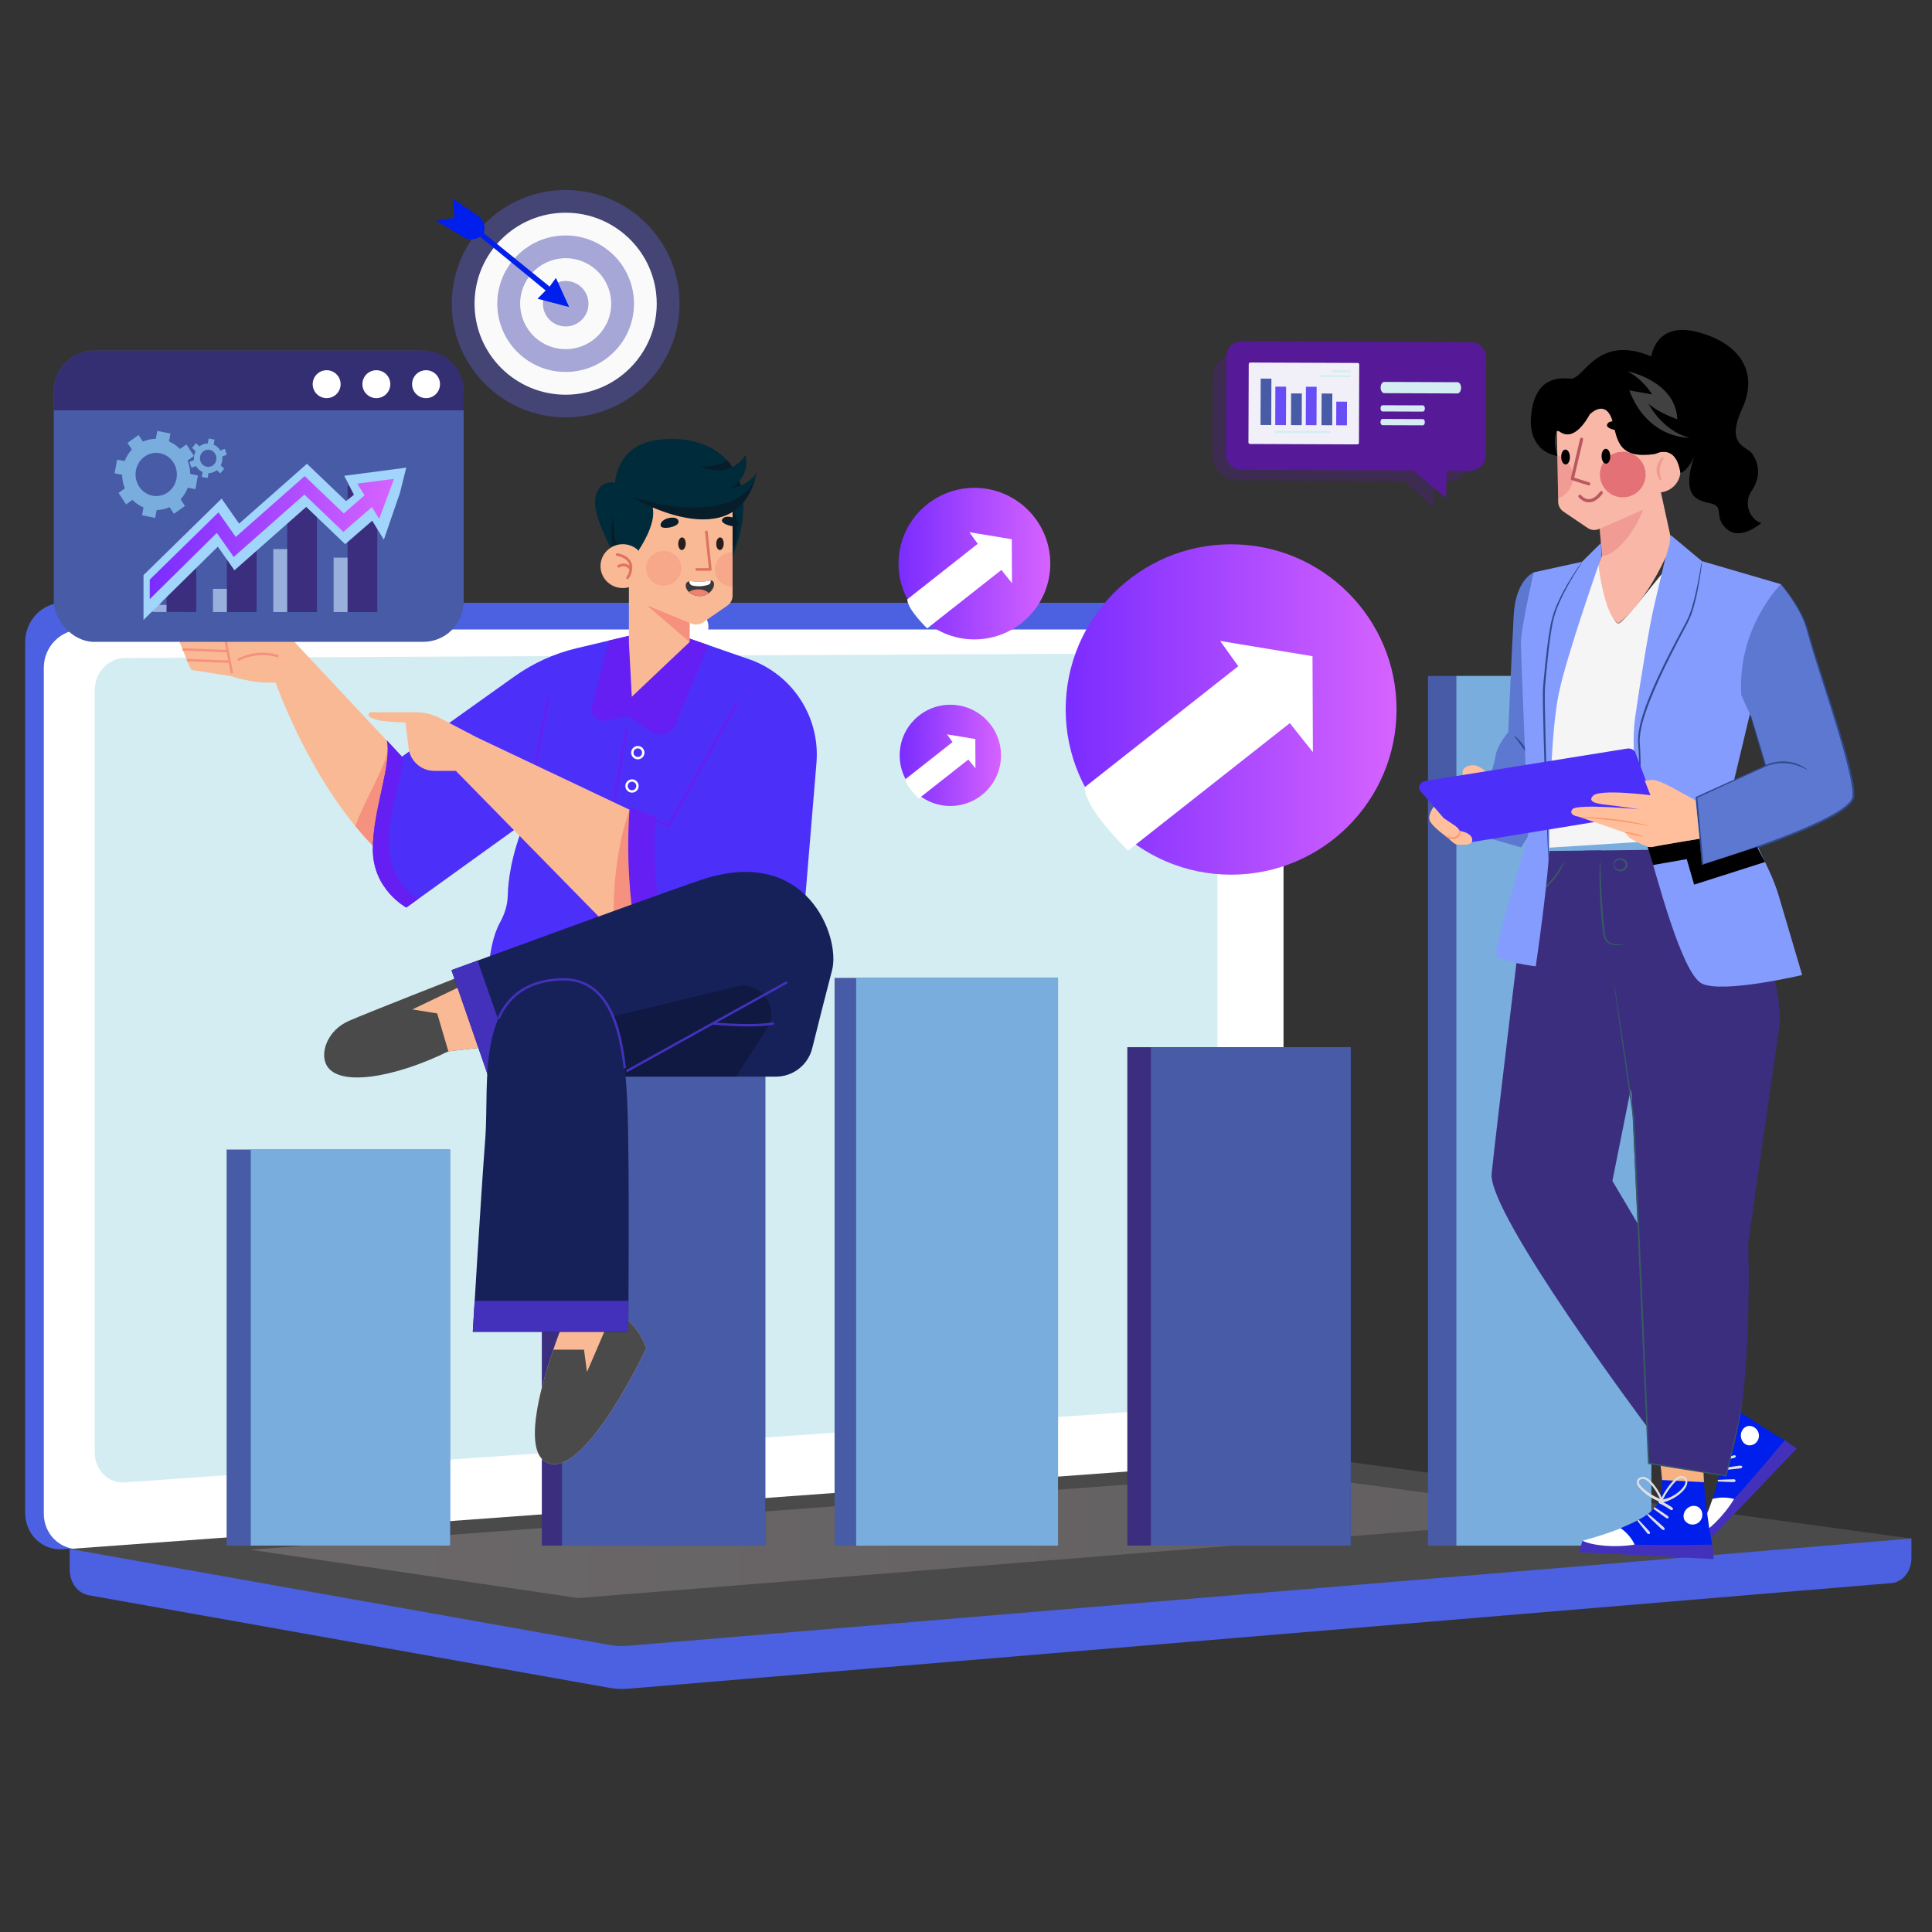 <?xml version="1.0" encoding="UTF-8"?>
<svg xmlns="http://www.w3.org/2000/svg" xmlns:xlink="http://www.w3.org/1999/xlink" viewBox="0 0 400 400">
  <rect x="0" y="0" width="400" height="400" fill="#333333" stroke="none"/>
  <defs>
    <style>
      .cls-1 {
        fill: #dedee3;
      }

      .cls-2 {
        fill: #fafafa;
      }

      .cls-3 {
        fill: #4b61e2;
      }

      .cls-4 {
        fill: #4a4a4a;
      }

      .cls-5 {
        fill: #31498c;
      }

      .cls-6 {
        fill: #78addd;
      }

      .cls-7 {
        fill: #071d2a;
      }

      .cls-8 {
        fill: #172159;
      }

      .cls-9 {
        fill: url(#linear-gradient-2);
      }

      .cls-10, .cls-11 {
        fill: #e47175;
      }

      .cls-12 {
        fill: #d4edf3;
      }

      .cls-13 {
        fill: #fab995;
      }

      .cls-14 {
        fill: #0f1942;
      }

      .cls-15 {
        fill: #f5917e;
      }

      .cls-16 {
        fill: #414141;
      }

      .cls-17 {
        fill: #fff;
      }

      .cls-18 {
        fill: #a2d5fc;
      }

      .cls-19 {
        fill: #1f1f1f;
      }

      .cls-20 {
        fill: #3b2e7f;
      }

      .cls-21 {
        fill: #375a64;
      }

      .cls-22 {
        fill: url(#linear-gradient-4);
      }

      .cls-23 {
        fill: #859cff;
      }

      .cls-24 {
        fill: #bb575f;
      }

      .cls-25 {
        fill: #ffbf9d;
      }

      .cls-26 {
        fill: #1a2e35;
      }

      .cls-27 {
        opacity: .32;
      }

      .cls-27, .cls-28 {
        fill: #ee8171;
      }

      .cls-29 {
        fill: url(#linear-gradient-3);
      }

      .cls-30 {
        fill: #485ba6;
      }

      .cls-31 {
        fill: url(#linear-gradient-5);
      }

      .cls-32 {
        isolation: isolate;
      }

      .cls-33 {
        fill: #f9b7a8;
      }

      .cls-34 {
        fill: url(#linear-gradient);
        mix-blend-mode: multiply;
        opacity: .25;
      }

      .cls-35 {
        fill: #202020;
      }

      .cls-36 {
        fill: #98b0db;
      }

      .cls-37 {
        fill: #281c1c;
      }

      .cls-38 {
        fill: #5554b4;
        opacity: .51;
      }

      .cls-11 {
        opacity: .4;
      }

      .cls-39 {
        fill: #4c30fa;
      }

      .cls-40 {
        fill: #001eec;
      }

      .cls-41 {
        fill: #f1f0f8;
      }

      .cls-42 {
        fill: #ff9a6c;
      }

      .cls-43 {
        fill: #b11c59;
      }

      .cls-44 {
        fill: #684cf6;
      }

      .cls-45 {
        fill: #f5f5f5;
      }

      .cls-46 {
        fill: #de7360;
      }

      .cls-47 {
        fill: #5d78d1;
      }

      .cls-48 {
        opacity: .3;
      }

      .cls-48, .cls-49 {
        fill: #561998;
      }

      .cls-50 {
        fill: #421c63;
      }

      .cls-51 {
        fill: #651ff2;
      }

      .cls-52 {
        fill: #002b3a;
      }

      .cls-53 {
        fill: #e3c1a8;
      }

      .cls-54 {
        fill: #342e73;
      }

      .cls-55 {
        fill: #383939;
      }

      .cls-56 {
        fill: #4331bc;
      }

      .cls-57 {
        fill: #f8b282;
      }
    </style>
    <linearGradient id="linear-gradient" x1="51.83" y1="317.93" x2="331.21" y2="317.93" gradientUnits="userSpaceOnUse">
      <stop offset="0" stop-color="#d1c3c9"/>
      <stop offset="1" stop-color="#ac9fa5"/>
    </linearGradient>
    <linearGradient id="linear-gradient-2" x1="220.65" y1="146.89" x2="289.14" y2="146.89" gradientUnits="userSpaceOnUse">
      <stop offset="0" stop-color="#7a2cff"/>
      <stop offset="1" stop-color="#d663ff"/>
    </linearGradient>
    <linearGradient id="linear-gradient-3" x1="186.04" y1="116.7" x2="217.46" y2="116.7" gradientTransform="translate(318.22 -85.18) rotate(89.94)" xlink:href="#linear-gradient-2"/>
    <linearGradient id="linear-gradient-4" x1="186.27" y1="156.39" x2="207.25" y2="156.39" xlink:href="#linear-gradient-2"/>
    <linearGradient id="linear-gradient-5" x1="31" y1="111.3" x2="81.59" y2="111.3" xlink:href="#linear-gradient-2"/>
  </defs>
  <g class="cls-32">
    <g id="Layer_1" data-name="Layer 1">
      <path class="cls-3" d="M14.43,324.98c0,2.64,1.66,4.89,3.92,5.29l107.82,19.18c1.28.23,2.58.29,3.87.18l261.56-21.87c2.34-.2,4.14-2.45,4.14-5.17v-4.07l-381.31-3.29v9.74Z"/>
      <path class="cls-3" d="M255.42,124.8H13.07c-4.34,0-7.86,3.65-7.86,8.15v180.23c0,4.5,3.53,7.89,7.86,7.57l242.35-17.82c3.57-.26,6.46-3.77,6.46-7.84v-162.92c0-4.07-2.89-7.36-6.46-7.36Z"/>
      <path class="cls-17" d="M259.28,130.33H16.93c-4.34,0-7.86,3.54-7.86,7.92v175.14c0,4.37,3.53,7.66,7.86,7.35l242.35-17.31c3.57-.26,6.46-3.67,6.46-7.62v-158.32c0-3.95-2.89-7.16-6.46-7.16Z"/>
      <path class="cls-12" d="M246.83,135.26l-220.96.97c-3.45.02-6.26,3-6.26,6.68v157.79c0,3.67,2.81,6.45,6.26,6.21l220.96-15.48c2.89-.2,5.22-3.08,5.22-6.42v-143.72c0-3.35-2.33-6.05-5.22-6.03Z"/>
      <path class="cls-17" d="M143.88,126.7c-1.54,0-2.79,1.36-2.79,3.04s1.25,3.04,2.79,3.03c1.54,0,2.79-1.37,2.79-3.04s-1.25-3.03-2.79-3.03Z"/>
      <path class="cls-4" d="M270.7,301.93L14.43,320.69l111.74,19.87c1.28.23,2.58.29,3.87.18l265.7-22.21-120.96-16.47c-1.35-.18-2.72-.23-4.08-.13Z"/>
      <polygon class="cls-34" points="51.83 320.85 119.7 330.86 331.21 313.92 265.18 305 51.83 320.85"/>
      <rect class="cls-30" x="46.92" y="238" width="46.26" height="82"/>
      <rect class="cls-6" x="51.92" y="238" width="41.27" height="82"/>
      <rect class="cls-20" x="112.18" y="221.05" width="46.26" height="98.96"/>
      <rect class="cls-30" x="116.36" y="221.05" width="42.08" height="98.96"/>
      <rect class="cls-30" x="172.79" y="202.46" width="46.26" height="117.55"/>
      <rect class="cls-6" x="177.26" y="202.46" width="41.79" height="117.55"/>
      <rect class="cls-20" x="233.4" y="216.81" width="46.26" height="103.19"/>
      <rect class="cls-30" x="238.28" y="216.81" width="41.38" height="103.19"/>
      <rect class="cls-30" x="295.64" y="139.95" width="46.26" height="180.06"/>
      <rect class="cls-6" x="301.53" y="139.95" width="40.37" height="180.06"/>
      <g>
        <ellipse class="cls-9" cx="254.89" cy="146.89" rx="34.25" ry="34.2"/>
        <path class="cls-17" d="M252.61,132.69l3.76,5.24-31.81,25.07c.11,4.63,9,13.1,9,13.1l33.48-26.38,4.78,6-.08-19.86-19.13-3.16Z"/>
      </g>
      <ellipse class="cls-29" cx="201.75" cy="116.7" rx="15.69" ry="15.71" transform="translate(84.83 318.32) rotate(-89.94)"/>
      <path class="cls-17" d="M200.7,110.19l1.73,2.4-14.59,11.5c.05,2.13,4.13,6.01,4.13,6.01l15.36-12.1,2.19,2.75-.04-9.11-8.77-1.45Z"/>
      <ellipse class="cls-22" cx="196.76" cy="156.39" rx="10.49" ry="10.48"/>
      <path class="cls-17" d="M196.06,152.04l1.15,1.6-9.74,7.68c.03,1.42,2.76,4.01,2.76,4.01l10.26-8.08,1.47,1.84-.03-6.08-5.86-.97Z"/>
      <path class="cls-4" d="M72.19,211.39c-4.24,1.84-6.01,6.41-4.61,9.09,2.49,4.75,14.48,2.5,25.24-2.81l7.83-.91-5.8-14.43s-18.42,7.21-22.66,9.05Z"/>
      <polygon class="cls-13" points="85.37 208.99 90.52 209.82 92.83 217.67 100.66 216.76 95.57 204.11 85.37 208.99"/>
      <path class="cls-13" d="M128.71,272.52l-12.16,1.53s-10.78,26.22-2.97,28.91c7.81,2.69,20.24-23.87,20.24-23.87-2.07-5.31-5.11-6.57-5.11-6.57Z"/>
      <path class="cls-4" d="M128.71,272.52l-2.34.29-4.84,11.24-.62-4.62h-6.35c-2.69,7.82-6.52,21.61-.98,23.53,7.81,2.69,20.24-23.87,20.24-23.87-2.07-5.31-5.11-6.57-5.11-6.57Z"/>
      <path class="cls-13" d="M56.38,127c-.42-.53-.92-.99-1.48-1.37l-3.75-2.51c-.61-.41-1.39.2-1.14.9.36.99,1.11,2.2,2.63,3.22l.9,2.76h-6.84l-9.61-.37c-.58-.02-.99.56-.78,1.1l3,7.47c.12.31.4.52.72.57l7.83,1.23s4.49,1.59,9.19,1.31c0,0,8.36,23.87,23.21,36.7l2.93-21.36-21.86-23.35-4.97-6.31Z"/>
      <path class="cls-15" d="M73.58,171.05c2.06,2.51,4.29,4.88,6.7,6.96l1.99-14.5-2-8.82c.17,3.16-4.89,11.02-6.69,16.36Z"/>
      <rect class="cls-15" x="46.92" y="130.45" width=".49" height="9.04" transform="translate(-24.6 11.31) rotate(-10.87)"/>
      <rect class="cls-15" x="41.58" y="127.57" width=".49" height="9.79" transform="translate(-92.19 169.02) rotate(-87.73)"/>
      <rect class="cls-15" x="42.23" y="129.99" width=".49" height="9.33" transform="translate(-93.75 171.77) rotate(-87.74)"/>
      <rect class="cls-15" x="42.88" y="132.41" width=".49" height="8.86" transform="translate(-95.31 174.53) rotate(-87.74)"/>
      <path class="cls-15" d="M49.12,136.46l.26.41s3.47-2.15,8.18-.77l.14-.47c-4.93-1.44-8.44.74-8.58.83Z"/>
      <path class="cls-39" d="M155.06,136.48l-14.78-5.14h-8.81l-12.06,2.86c-4.65,1.1-9.04,3.1-12.93,5.87l-23.27,16.59-3.11-3.35c1.08,5.08-2.91,14.24-2.91,22.56s6.94,12.02,6.94,12.02l24.53-17.65c-2.8,6.67-3.46,12.04-3.54,15.23-.05,1.94-.65,3.79-1.58,5.48-2.9,5.25-2.44,14.03-2.44,14.03l64.34-3.7,3.6-43.32c.79-9.51-4.96-18.35-13.98-21.49Z"/>
      <polygon class="cls-51" points="138.33 170.61 132.87 168.52 132.69 168.98 138.55 171.22 152.89 145.5 152.46 145.26 138.33 170.61"/>
      <path class="cls-51" d="M83.21,156.66l-3.11-3.35c1.08,5.08-2.91,14.24-2.91,22.56s6.94,12.02,6.94,12.02l2.44-1.76c-11.96-8.04-2.29-24.26-3.37-29.47Z"/>
      <rect class="cls-51" x="99.15" y="155.98" width="24.29" height=".49" transform="translate(-62.58 237.22) rotate(-79.51)"/>
      <path class="cls-51" d="M131.47,131.34l-5.44,1.29-3.46,13.51c-.45,1.76,1.09,3.4,2.88,3.05l4.63-.9,4.5,3.12c1.88,1.3,4.49.53,5.36-1.58l6.69-16.27-6.35-2.21h-8.81Z"/>
      <rect class="cls-51" x="104.63" y="171.96" width="42.94" height=".49" transform="translate(-64.88 267.5) rotate(-80.3)"/>
      <path class="cls-17" d="M132.05,157.21c-.76,0-1.38-.62-1.38-1.38s.62-1.38,1.38-1.38,1.38.62,1.38,1.38-.62,1.38-1.38,1.38ZM132.05,154.94c-.49,0-.89.4-.89.89s.4.89.89.89.89-.4.89-.89-.4-.89-.89-.89Z"/>
      <path class="cls-17" d="M130.85,164.11c-.76,0-1.38-.62-1.38-1.38s.62-1.38,1.38-1.38,1.38.62,1.38,1.38-.62,1.38-1.38,1.38ZM130.85,161.84c-.49,0-.89.4-.89.89s.4.89.89.89.89-.4.89-.89-.4-.89-.89-.89Z"/>
      <path class="cls-13" d="M98.65,152.63l-7.39-3.87c-1.64-.86-3.46-1.3-5.3-1.3h-9.12c-.55,0-.75.74-.26,1.01,1.48.79,2.84.94,7.37,1.13l.64,5.28c.33,2.69,2.62,4.72,5.34,4.72h4.45l40.45,41.26-2.84-32.43-33.34-15.8Z"/>
      <path class="cls-15" d="M130.33,167.64s-4.11,10.6-3.11,25.46l7.61,7.76-2.84-32.43-1.66-.79Z"/>
      <path class="cls-51" d="M135.84,169.16l-5.48-2.02c-1.52,20.88,3.45,35.64,3.45,35.64h5.76c-5.76-20.62-3.73-33.62-3.73-33.62Z"/>
      <path class="cls-8" d="M145.15,182.16c-8.01,2.69-51.68,18.7-51.68,18.7l10.7,30.91,24.12-8.86h32.34c3.56,0,6.67-2.42,7.53-5.87,1.26-5.05,3.04-12.13,4.11-16.17,1.8-6.76-5.14-26.08-27.12-18.7Z"/>
      <path class="cls-14" d="M152.48,204.26l-27.46,6.63-1.42,13.73,4.7-1.73h24.11l6.34-9.84c2.84-4.41-1.16-10.03-6.26-8.8Z"/>
      <rect class="cls-56" x="127.33" y="212.31" width="38.03" height=".49" transform="translate(-84.71 97.61) rotate(-29)"/>
      <path class="cls-56" d="M147.56,211.65l-.05.49c3.04.28,5.46.37,7.35.37,3.68,0,5.3-.36,5.4-.38l-.11-.48s-3.73.81-12.59,0Z"/>
      <polygon class="cls-56" points="93.47 200.85 104.17 231.76 109.67 229.74 98.87 198.88 93.47 200.85"/>
      <path class="cls-8" d="M115.76,202.78c-17.74,1.01-14.37,20.96-15.29,32.96-.92,12-2.58,40-2.58,40h32.18s.24-23.78,0-39.59c-.24-15.8-.85-34.14-14.31-33.37Z"/>
      <path class="cls-56" d="M97.89,275.73h32.18s.03-2.51.05-6.42h-31.85c-.24,3.87-.39,6.42-.39,6.42Z"/>
      <path class="cls-56" d="M115.75,202.53c-6.28.36-10.46,3.06-12.79,8.26l.45.2c2.25-5.01,6.29-7.62,12.37-7.97,4.22-.24,7.35,1.38,9.59,4.95,1.85,2.96,3.07,7.27,3.74,13.2l.49-.05c-.93-8.26-3.37-19.18-13.84-18.58Z"/>
      <polygon class="cls-56" points="351.39 318.03 352.72 320.11 371.98 299.91 369.53 298.15 351.39 318.03"/>
      <path class="cls-40" d="M349.57,284.08l-5.58,7.58s5.28,3.27,8.58,5.68c4.24,3.11,4.2,6.27,2,12.98-.86,2.61-1.69,5.04-2.85,7.45,1.75-1.33,4.34-4.12,7.32-7.42,5.14-5.7,10.49-12.21,10.49-12.21-1.2-.46-8.32-5.02-10.97-7.09-3.93-3.08-8.99-6.97-8.99-6.97Z"/>
      <path class="cls-57" d="M343.99,291.66s5.28,3.27,8.58,5.68l5.99-6.29c-3.93-3.08-8.99-6.97-8.99-6.97l-5.59,7.58Z"/>
      <path class="cls-1" d="M358.05,299.5c-.39.11-.77.23-1.15.38-.23.09-.46.18-.69.28.23-.36.38-.79.51-1.17.16-.49.28-.99.35-1.5.13-1.01.15-2.2-.26-3.15-.19-.44-.52-.82-.99-.97-.45-.14-.94.02-1.24.38-.34.39-.44.9-.42,1.41.02.56.11,1.13.22,1.67.19,1.03.5,2.02.91,2.98-.07-.03-.14-.06-.21-.09-.26-.09-.53-.16-.8-.21-.51-.11-1.03-.18-1.56-.22-.53-.04-1.07-.05-1.59,0-.48.03-.99.12-1.39.42-.65.48-.85,1.5-.12,2.01.4.28.94.29,1.41.27.51-.03,1.01-.09,1.51-.18,1.02-.2,2.01-.56,2.94-1.03,0,0,.01.01.02.02,0,.02,0,.04.02.05.09.14.24.15.38.09.73-.34,1.5-.61,2.27-.82.21-.05.51-.12.51-.39,0-.33-.4-.27-.61-.21ZM353.1,301.06c-.82.23-1.71.44-2.56.43-.39,0-.92-.12-.97-.59-.04-.36.2-.71.49-.89.38-.24.84-.29,1.27-.32.43-.02.87-.02,1.3.02.5.04,1,.11,1.49.22.25.05.51.12.76.18.13.03.26.06.4.08-.69.36-1.42.66-2.17.87ZM355.72,299.84c-.3-.73-.56-1.49-.75-2.25-.12-.49-.22-.99-.29-1.49-.07-.46-.15-.96-.07-1.43.07-.44.37-.97.88-.93.49.03.81.48.95.9.28.85.28,1.86.15,2.74-.07.48-.19.95-.36,1.41-.13.37-.34.71-.5,1.06Z"/>
      <path class="cls-1" d="M358.95,301.32c-.15.03-.29.08-.44.11-.28.08-.56.15-.84.23-.57.16-1.14.33-1.71.49-.27.08-.14.47.12.41.57-.13,1.14-.26,1.7-.4.27-.07.55-.14.82-.21.25-.06.67-.09.78-.36.03-.06.03-.15-.03-.2-.13-.11-.24-.11-.41-.08Z"/>
      <path class="cls-1" d="M360.1,303.46c-.64.07-1.28.17-1.91.26-.71.1-1.43.19-2.12.38-.16.05-.11.28.05.28.64.02,1.28-.06,1.92-.12.63-.06,1.26-.12,1.88-.2.24-.03.7-.02.79-.31.09-.32-.41-.31-.6-.29Z"/>
      <path class="cls-1" d="M358.83,306.27c-.48.01-.96.03-1.44.04-.54.02-1.07.04-1.61.07-.23.01-.21.33,0,.35.95.06,1.91.09,2.86.12.23,0,.55.06.67-.2.05-.1,0-.21-.07-.29-.12-.11-.27-.1-.41-.1Z"/>
      <path class="cls-17" d="M354.56,310.33c-.86,2.61-2.01,5.3-3.17,7.7,2.13-.92,5.45-4.08,7.64-7.68-.33-.09-.66-.16-1-.21-1.15-.17-2.34-.1-3.48.18Z"/>
      <path class="cls-17" d="M360.76,296.04c-.99,1.51.32,3.85,2.22,3.05.68-.29,1.15-.98,1.19-1.72.11-1.87-2.3-3.01-3.41-1.33Z"/>
      <polygon class="cls-56" points="327.63 318.99 326.92 321.36 354.81 322.8 354.55 319.8 327.63 318.99"/>
      <path class="cls-40" d="M352.25,295.51l-9.4.7s.95,6.14,1.26,10.2c.4,5.24-2.03,7.27-8.57,9.97-2.54,1.05-4.93,2-7.52,2.69,2.15.46,5.95.61,10.41.72,7.68.18,16.11,0,16.11,0-.43-1.21-1.6-9.57-1.75-12.94-.22-4.99-.55-11.35-.55-11.35Z"/>
      <path class="cls-57" d="M342.85,296.22s.95,6.14,1.26,10.2l8.68.45c-.22-4.99-.55-11.35-.55-11.35l-9.4.7Z"/>
      <path class="cls-1" d="M348.15,305.59c-.52,0-.97.26-1.34.6-.41.38-.78.82-1.13,1.26-.65.82-1.21,1.69-1.67,2.63-.02-.07-.04-.15-.07-.22-.1-.26-.22-.5-.35-.74-.25-.46-.53-.9-.85-1.33-.31-.43-.66-.84-1.03-1.21-.34-.34-.74-.67-1.22-.78-.79-.18-1.7.33-1.6,1.21.05.49.39.9.71,1.24.35.37.73.71,1.12,1.03.82.65,1.73,1.16,2.7,1.56,0,0,0,.02,0,.03,0,.02-.02.03-.03.05-.05.16.04.28.18.35.73.33,1.44.74,2.1,1.19.18.12.42.31.62.13.24-.22-.06-.48-.24-.6-.33-.22-.68-.43-1.03-.63-.22-.12-.44-.23-.67-.34.42-.06.84-.23,1.22-.38.48-.19.93-.43,1.36-.71.85-.56,1.77-1.32,2.22-2.25.21-.43.28-.93.09-1.38-.19-.44-.63-.69-1.1-.7ZM341.64,309.24c-.71-.47-1.44-1.01-1.99-1.66-.25-.3-.51-.78-.19-1.12.25-.27.66-.31.99-.21.43.13.77.44,1.07.76.3.31.58.65.83,1,.3.4.56.83.8,1.27.12.23.24.46.36.69.06.12.13.24.19.35-.73-.29-1.42-.65-2.07-1.08ZM348.7,307.59c-.46.77-1.23,1.42-1.98,1.89-.41.26-.85.48-1.3.65-.37.14-.76.2-1.13.31.36-.71.77-1.39,1.23-2.04.29-.41.61-.81.94-1.19.31-.35.63-.73,1.04-.98.38-.23.98-.35,1.28.06.3.39.16.92-.07,1.31Z"/>
      <path class="cls-1" d="M345.25,313.84c-.12-.09-.25-.17-.37-.26-.24-.16-.48-.33-.72-.49-.49-.33-.99-.65-1.48-.97-.23-.15-.45.2-.23.36.47.34.94.69,1.42,1.03.23.16.46.32.69.49.21.15.5.45.78.35.07-.02.13-.07.13-.15,0-.17-.08-.26-.21-.36Z"/>
      <path class="cls-1" d="M344.38,316.11c-.47-.44-.96-.86-1.44-1.28-.53-.47-1.08-.96-1.67-1.36-.14-.09-.29.09-.19.22.4.5.88.93,1.33,1.38.45.44.91.87,1.38,1.29.18.16.47.52.75.39.31-.14-.03-.52-.17-.64Z"/>
      <path class="cls-1" d="M340.44,315.91c-.36-.4-.73-.79-1.1-1.17-.16-.16-.39.06-.26.23.58.76,1.18,1.5,1.78,2.25.14.18.31.46.59.38.11-.03.16-.13.17-.24,0-.16-.1-.27-.2-.38-.32-.35-.65-.71-.97-1.06Z"/>
      <path class="cls-17" d="M335.55,316.38c-2.54,1.05-5.33,1.93-7.92,2.61,2.09,1.02,6.65,1.48,10.81.8-.15-.3-.31-.61-.49-.89-.62-.99-1.44-1.84-2.41-2.52Z"/>
      <path class="cls-17" d="M350.44,311.78c-1.79.23-2.72,2.75-.87,3.67.66.33,1.5.23,2.08-.21,1.49-1.14.79-3.71-1.21-3.45Z"/>
      <path class="cls-47" d="M313.4,127.33c-.42,7.43-1.13,24.24-1.13,24.24,0,0-2.39,2.8-2.67,5.12-.28,2.31-4.79,15.84-4.79,15.84l10.13,2.92,2.6-4.14,2.19-41.05-2.19-11.74s-3.72,1.39-4.14,8.82Z"/>
      <path class="cls-25" d="M302.8,159.88v1.22l5.44-.87s-1.83-1.81-3.22-1.81c-1.25,0-2.22.63-2.22,1.46Z"/>
      <path class="cls-26" d="M317.37,151.68c-.5-6.59-.78-12.56-.77-16.88,0-2.16.04-3.91.09-5.12.02-.57.03-1.04.04-1.39,0-.32,0-.49-.02-.49-.02,0-.04.17-.07.48-.03.36-.07.82-.12,1.39-.11,1.21-.18,2.96-.23,5.13-.09,4.33.14,10.32.64,16.91.5,6.59.93,12.56,1.03,16.88.06,2.16.07,3.91.06,5.12,0,.57,0,1.04,0,1.39,0,.32.02.49.03.49.02,0,.03-.17.06-.48.02-.36.05-.82.08-1.39.07-1.21.1-2.96.08-5.13-.02-4.33-.4-10.31-.9-16.9Z"/>
      <path class="cls-5" d="M313.52,152.38c-.1.07,1.04,1.27,2.08,2.93,1.05,1.66,1.57,3.14,1.7,3.11.11-.02-.24-1.58-1.32-3.29-1.06-1.71-2.38-2.82-2.46-2.75Z"/>
      <path class="cls-17" d="M358.71,292s-.07.03-.1.05l.1-.05Z"/>
      <path class="cls-17" d="M358.71,292l-.1.05s.06-.03.1-.05h0c-.54.17-.73.94-.46,1.4.27.46,1.13.58,1.61.29.47-.29.6-.95.28-1.37-.3-.4-.95-.53-1.42-.32Z"/>
      <path class="cls-17" d="M354.5,297.97c-.95.23-1.39.9-1.28.96.11.08.62-.35,1.41-.53.78-.21,1.46-.08,1.51-.2.07-.1-.69-.47-1.64-.23Z"/>
      <path class="cls-17" d="M353.61,301.14c-.93-.04-1.57.47-1.48.55.08.1.66-.16,1.41-.12.75.02,1.3.33,1.39.23.1-.07-.39-.63-1.32-.66Z"/>
      <path class="cls-17" d="M352.56,304.16c-.8-.23-1.46.03-1.41.14.03.12.62.09,1.27.28.66.18,1.12.51,1.22.42.13-.08-.17-.59-1.08-.84Z"/>
      <path class="cls-17" d="M351.55,295.41c-.66.59-.77,1.29-.64,1.32.13.04.42-.51.98-1,.55-.51,1.16-.76,1.12-.88-.02-.12-.8-.03-1.46.56Z"/>
      <path class="cls-17" d="M348.97,294.25s.03-.04.03-.1c-.03.02-.06.04-.08.05.02.03.04.05.05.05Z"/>
      <path class="cls-17" d="M348.86,294.21s.03,0,.06-.02c-.01-.02-.02-.04-.04-.07-.03.05-.03.08-.02.09Z"/>
      <path class="cls-17" d="M350.24,290.17c-.26-.04-.5.08-.64.22-.15.14-.23.28-.3.4-.16.26-.28.52-.37.78-.18.52-.25,1-.24,1.41,0,.56.12.96.21,1.15.02-.05.06-.11.11-.18,0-.22-.02-.54.02-.95.04-.38.13-.82.32-1.29.1-.23.21-.47.36-.7.14-.25.31-.42.46-.39.06.01.07.02.1.12.02.09,0,.22-.03.36-.05.27-.11.53-.19.77-.15.48-.34.9-.53,1.25-.2.37-.39.65-.52.84,0,.09,0,.16,0,.21.17-.13.48-.42.81-.9.24-.34.48-.77.66-1.28.09-.25.17-.53.23-.81.03-.14.07-.3.04-.49,0-.19-.22-.47-.5-.49Z"/>
      <path class="cls-17" d="M349,293.94c-.05.08-.09.14-.11.18.01.03.03.05.04.07.02-.01.05-.03.08-.05,0-.05,0-.12,0-.21Z"/>
      <path class="cls-17" d="M348.37,293.12c-.31-.29-.75-.59-1.28-.82-.27-.11-.57-.21-.88-.28-.32-.06-.73-.15-1.14.17-.2.18-.19.47-.1.64.08.18.19.29.29.42.21.24.46.43.71.58.51.31,1.05.45,1.5.49.92.07,1.43-.21,1.4-.25-.02-.07-.54.09-1.35-.06-.4-.07-.86-.23-1.29-.51-.21-.14-.42-.31-.59-.52-.19-.21-.3-.44-.2-.5.09-.1.42-.12.68-.05.29.06.56.14.81.23.5.19.92.44,1.24.68.64.48.93.9,1,.86.05-.02-.13-.51-.77-1.09Z"/>
      <path class="cls-20" d="M360.5,183.36c-1.95-3.71-5.93-7.58-5.93-7.58l-26.53.34,9.77,50.49,3.55,76.36,16.01,2.58.88-3.64c4.79-13.72,3.69-44.57,3.69-44.57,0,0,5.6-38.91,6.43-44.6.83-5.69-2.91-17.76-2.91-17.76,0,0-3-7.9-4.96-11.61Z"/>
      <path class="cls-21" d="M335.97,177.79c-.53-.18-1.07-.03-1.39.2-.32.24-.45.53-.48.73-.03.2,0,.31.03.31.07.02.05-.48.62-.84.27-.17.7-.25,1.1-.1.4.14.73.53.71.98,0,.45-.35.83-.75.95-.4.14-.83.04-1.09-.14-.56-.38-.52-.88-.58-.86-.02,0-.06.11-.04.31.02.2.14.5.45.74.3.25.84.41,1.38.25.54-.14,1.02-.65,1.02-1.25.02-.6-.44-1.12-.97-1.29Z"/>
      <path class="cls-20" d="M341.03,208.52l-9.48-32.45-14.74.16-1.27,10.04s-5.87,48.41-6.71,56.72c-.84,8.31,32.37,52.65,32.37,52.65l14.01-15.04-21.38-36.11,7.2-35.97Z"/>
      <path class="cls-21" d="M357.38,305.44s-.07-.01-.11-.02c0,.03-.02.07-.02.1l.13-.08Z"/>
      <path class="cls-21" d="M341.51,302.95s0-.07,0-.11c-.04,0-.08-.01-.12-.02l.13.13Z"/>
      <path class="cls-21" d="M360.52,291.3c-.12.69-.33,1.71-.61,3.02-.57,2.61-1.46,6.39-2.63,11.1.04,0,.07.01.11.02l-.13.08s.02-.07.02-.1c-4.47-.73-9.81-1.6-15.77-2.58,0,.04,0,.07,0,.11l-.13-.13s.08.01.12.02c-.43-9.96-.94-21.85-1.49-34.6-.61-13.77-1.18-26.53-1.65-37h0s0-.01,0-.01c-1.25-8.41-2.29-15.36-3.01-20.22-.37-2.41-.66-4.31-.86-5.62-.1-.64-.18-1.13-.24-1.47-.06-.33-.1-.5-.1-.5,0,0,0,.17.05.51.05.35.11.84.19,1.48.18,1.31.44,3.21.78,5.63.69,4.87,1.69,11.82,2.89,20.23,0,0,0,0,0,0h0s0,0,0,0c.45,10.47,1,23.23,1.59,37,.57,12.79,1.1,24.73,1.55,34.71v.11s.13.02.13.02c6.06.96,11.49,1.83,16.01,2.55l.11.02.02-.1c1.16-4.77,2.02-8.59,2.56-11.23.27-1.32.45-2.34.55-3.03.11-.69.11-1.06.11-1.06,0,0-.02.09-.05.27-.03.18-.06.44-.13.78Z"/>
      <polygon class="cls-21" points="338.07 231.25 338.07 231.26 338.07 231.26 338.07 231.25"/>
      <path class="cls-21" d="M335.58,195.5c-.54.01-1.41.09-2.25-.35-.41-.22-.74-.61-.91-1.1-.17-.49-.22-1.06-.28-1.67-.11-1.21-.23-2.54-.33-3.93-.21-2.79-.32-5.32-.39-7.16-.03-.86-.06-1.59-.09-2.17-.02-.51-.05-.8-.07-.8-.03,0-.05.28-.07.8-.02.51-.04,1.26-.03,2.18,0,1.84.07,4.38.28,7.17.1,1.4.23,2.73.36,3.94.07.6.12,1.19.32,1.73.19.54.59.99,1.07,1.22.47.24.95.31,1.36.32.41.02.76-.02,1.04-.05.56-.07.87-.15.86-.17,0-.03-.32,0-.88.04Z"/>
      <path class="cls-21" d="M320.58,182.85c-2.12,2.21-4.46,3.37-4.39,3.46.02.04.63-.2,1.53-.74.9-.53,2.06-1.38,3.15-2.5,1.08-1.12,1.86-2.28,2.32-3.16.46-.88.65-1.46.6-1.47-.11-.05-1.07,2.21-3.21,4.41Z"/>
      <path class="cls-45" d="M347.44,114.88c-2.94,2.97-11.25,14.28-12.38,14.2-1.78-.13-3.36-11.13-4.39-12.76l-.35,1.06-10.58,26.42-1.54,29.91,2.43,1.8,30.52-1.94,5.51-44.5-9.12-15.23-.09,1.05Z"/>
      <path class="cls-23" d="M366.28,180.28l-7.78-16.56,10.22-42.77-16.37-4.78-6.44-5.38s-2.53,10.83-3.47,14.78c-.94,3.95-2.83,15.39-3.93,23.15-1.1,7.76,1.26,22.34,2.83,27.24,1.57,4.9,6.77,25.56,11.02,27.68,4.25,2.12,20.76-1.77,20.76-1.77l-4.8-16.24c-.54-1.82-1.22-3.61-2.04-5.35Z"/>
      <path class="cls-47" d="M368.72,120.95l-7.08,24.37,3.93,13.22-14.31,6.53,1.26,14.03s30.77-9.14,31.24-14.18c.47-5.04-7.47-26.55-9.52-34.44-1.22-4.67-5.51-9.52-5.51-9.52Z"/>
      <path class="cls-43" d="M352.7,179.08c0-.07-.01-.14-.02-.22-.08.02-.16.05-.23.07l.25.14Z"/>
      <path class="cls-5" d="M383.88,163.33c-.09-.96-.29-1.89-.47-2.81-.42-1.83-.87-3.62-1.37-5.34-1.98-6.91-4.09-13.06-5.74-18.25-.84-2.59-1.54-4.94-2.13-7.02-.66-2.08-1.65-3.73-2.48-5.05-.85-1.32-1.61-2.29-2.13-2.94-.26-.32-.47-.57-.62-.73-.14-.16-.23-.24-.23-.24,0,0,.06.09.19.26.14.18.33.43.58.75.5.66,1.24,1.64,2.06,2.97.81,1.32,1.77,2.98,2.4,5.04.57,2.07,1.25,4.44,2.08,7.04,1.62,5.2,3.69,11.35,5.65,18.26.49,1.73.94,3.51,1.35,5.33.17.92.37,1.84.46,2.78.08.47.04.93.06,1.4-.03.45-.23.86-.56,1.23-1.33,1.49-3.34,2.53-5.3,3.55-1.99,1.01-4.09,1.91-6.23,2.78-6.44,2.58-12.84,4.71-18.78,6.53,0,.07.01.14.02.22l-.25-.14c.08-.02.16-.05.23-.07-.45-4.91-.87-9.54-1.25-13.71-.03.02-.07.03-.1.05l.09-.14s0,.06,0,.1c5.41-2.48,10.22-4.69,14.2-6.52l.09-.04-.03-.08c-1.25-4.14-2.25-7.43-2.95-9.71-.35-1.12-.62-1.98-.8-2.59-.09-.28-.16-.5-.22-.67-.05-.15-.08-.22-.08-.22,0,0,.01.08.05.23.04.17.11.39.18.67.17.61.42,1.48.74,2.6.66,2.27,1.61,5.55,2.81,9.65.03-.01.06-.03.09-.04l-.06.13s-.02-.06-.02-.08c-3.99,1.81-8.82,4-14.24,6.46l-.1.04v.1c.38,4.26.8,9,1.25,14.03l.02.22.23-.07c6.03-1.84,12.52-3.98,19.06-6.61,2.15-.88,4.26-1.78,6.26-2.79,1.98-1.03,3.99-2.06,5.41-3.65.19-.19.31-.43.44-.66.08-.11.09-.25.13-.37.03-.13.08-.26.06-.38-.01-.49.02-.98-.06-1.46Z"/>
      <path class="cls-43" d="M351.33,165.19s.07-.03.1-.05c0-.03,0-.06,0-.1l-.09.14Z"/>
      <path class="cls-43" d="M365.5,158.43s-.06.03-.09.04c0,.03.02.06.02.08l.06-.13Z"/>
      <path class="cls-23" d="M327.57,116.31l-10.03,2.19s-2.64,11.43-2.64,14.56,1.49,37.86,1.49,39.49-7.24,23.83-6.61,25.2c.63,1.36,8.18,2.32,8.18,2.32,0,0,2.83-19.2,2.83-25.74s.31-22.61,1.89-30.51c1.57-7.9,8.92-28.67,8.92-28.67l-.16-2.71-3.89,3.86Z"/>
      <path class="cls-5" d="M327.45,116.44c-.08.11-.18.24-.3.4-.26.36-.63.89-1.08,1.58-.9,1.39-2.18,3.42-3.42,6.07-.61,1.32-1.19,2.82-1.53,4.48-.34,1.65-.6,3.43-.83,5.31-.23,1.87-.43,3.85-.62,5.89-.09,1.02-.23,2.06-.23,3.13-.01,1.06,0,2.14.02,3.22.16,8.69.47,16.55.7,22.25.13,2.82.23,5.12.3,6.74.04.77.08,1.38.11,1.83.02.19.03.35.04.48.01.11.02.16.03.16,0,0,.01-.06.01-.16,0-.13,0-.28,0-.48,0-.45-.02-1.06-.03-1.83-.04-1.62-.1-3.92-.18-6.74-.15-5.69-.42-13.56-.58-22.24-.01-1.09-.03-2.16-.02-3.21,0-1.05.13-2.08.22-3.11.19-2.04.38-4.01.6-5.88.22-1.87.47-3.65.79-5.29.32-1.64.87-3.12,1.47-4.44,1.2-2.64,2.44-4.69,3.3-6.09.43-.68.77-1.22,1.01-1.61.11-.17.19-.31.26-.42.06-.1.09-.14.08-.15,0,0-.05.04-.11.13Z"/>
      <path class="cls-5" d="M352.24,116.68c-.06.37-.15.85-.25,1.46-.23,1.27-.54,3.1-1.08,5.34-.27,1.12-.59,2.34-1.07,3.62-.46,1.27-1.24,2.55-1.96,3.93-1.47,2.75-3.05,5.8-4.57,9.04-1.5,3.25-2.8,6.41-3.61,9.37-.36,1.49-.64,2.93-.56,4.31.11,1.34.19,2.59.22,3.74.08,2.29.03,4.14,0,5.42-.03.61-.05,1.1-.06,1.47-.02.34-.02.51,0,.52.01,0,.05-.17.09-.51.04-.34.09-.83.14-1.47.09-1.28.18-3.14.14-5.44-.02-1.15-.08-2.41-.18-3.75-.06-1.33.22-2.75.59-4.22.82-2.93,2.13-6.07,3.62-9.32,1.51-3.24,3.08-6.28,4.54-9.04.71-1.38,1.48-2.67,1.94-3.98.47-1.3.77-2.53,1.03-3.66.5-2.26.78-4.1.96-5.37.09-.64.14-1.13.18-1.47.03-.34.04-.51.03-.52-.01,0-.05.17-.11.51Z"/>
      <path class="cls-39" d="M338.64,155.9c-.24-.65-1-1.04-1.78-.91l-41.75,6.71c-1.14.18-1.66,1.33-.97,2.14l8.59,10.05c.36.42.96.62,1.55.53l37.16-6.08c.93-.15,1.49-.97,1.2-1.75l-4.01-10.68Z"/>
      <path class="cls-5" d="M372.97,158.54c-.85-.44-2.19-.88-3.74-.9-1.54-.02-2.9.39-3.77.81-.88.42-1.31.82-1.28.84.04.05.53-.27,1.4-.62.87-.35,2.17-.7,3.63-.68,1.46.02,2.75.39,3.61.76.87.37,1.34.7,1.38.66.03-.03-.39-.43-1.25-.87Z"/>
      <polygon points="352.35 179.09 351.88 173.65 341.13 175.4 342.26 179.09 349.22 177.87 350.75 183.15 365.43 178.47 363.76 175.36 352.35 179.09"/>
      <path class="cls-25" d="M346.84,163.4c-.84-.45-3.7-2.08-5-1.91l-1.3.17,1.17,2.98s-10.46-1.35-11.89.11c-1.43,1.46,1.56,1.74,3.12,1.91,1.56.17,6.57.9,6.57.9,0,0-13.06-1.24-13.97,0-.91,1.24,1.27,1.52,1.27,1.52l8.65,2.98.99.34.99,1.12s3.55,2.14,4.66,1.85c1.1-.28,9.78-1.72,9.78-1.72l-.83-7.93s-3.37-1.87-4.21-2.32Z"/>
      <path class="cls-42" d="M339.31,170.42c-1.27-.27-3.04-.59-5.02-.83-1.98-.24-3.78-.35-5.09-.39-1.31-.04-2.12,0-2.12.03,0,.05.8.1,2.1.2,1.3.1,3.09.25,5.05.48,1.97.24,3.73.52,5.01.74,1.28.22,2.07.36,2.08.31.01-.04-.76-.26-2.03-.53Z"/>
      <path class="cls-42" d="M338.27,172.55c-1.06-.24-1.94-.36-1.97-.27-.03.09.81.35,1.87.59,1.06.24,1.94.36,1.97.27.03-.09-.81-.35-1.87-.59Z"/>
      <path class="cls-25" d="M302.17,172.05s-.06-.54-1.1-1.22c-1.05-.68-2.2-1.48-2.2-1.48l-2.01-2.33s-1.31,1.59-.85,2.86c.46,1.27,3.78,3.59,3.78,3.59,0,0,1.28,1.37,1.86,1.37s3.35.46,3.16-1.04c-.19-1.5-2.63-1.76-2.63-1.76Z"/>
      <path class="cls-42" d="M302.08,171.8c-.06.03.05.24-.01.56-.05.32-.32.73-.84.89-.51.18-1.03.09-1.39-.02-.36-.11-.58-.22-.62-.18-.03.04.13.23.5.42.36.19,1,.36,1.66.13.32-.11.6-.31.76-.54.17-.24.22-.49.22-.69-.01-.42-.25-.61-.29-.58Z"/>
      <path class="cls-19" d="M329.13,87.14s-1.41-2.19-2.66-1.41c-3.44,2.17-.32,11.1-.02,11.44,1.59,1.79,3.43,3.33,5.51,4.52l2.01,1.1c.73-.85,1.17-2.19,1.12-3.96-.14-5.37-5.97-11.71-5.97-11.71Z"/>
      <path class="cls-33" d="M330.39,99.6l.42,5.45.39,4.43.47,5.27.08,1.09s1.24.56,6.4,0c4.28-.47,7.71-4.8,7.71-4.8l-3.12-14.28-12.34,2.84Z"/>
      <path class="cls-33" d="M329.99,81.16c-4.31.09-7.74,3.64-7.66,7.94l.1,5.17.17,8.91v.76c.03.8.44,1.54,1.1,1.99l5,3.38c.7.47,1.6.55,2.38.21l9.12-4.01c.91-.4,1.49-1.31,1.47-2.3l-.43-22.27-11.25.21Z"/>
      <path class="cls-11" d="M322.44,94.27l.17,8.91c1.98-.73,3.29-2.74,3.05-4.94-.21-1.9-1.51-3.41-3.22-3.97Z"/>
      <path class="cls-24" d="M329.02,99.87l-3.1-.98,1.85-7.88c.04-.17-.07-.35-.24-.39-.18-.04-.35.07-.39.24l-1.92,8.17c-.04.16.06.33.22.38l3.39,1.07s.07.02.1.02c.14,0,.27-.09.31-.23.05-.17-.04-.35-.21-.41Z"/>
      <path class="cls-33" d="M343.31,92.9c-2.5.05-4.49,2.11-4.45,4.61.05,2.5,2.12,4.49,4.62,4.44,2.5-.05,4.49-2.11,4.45-4.61-.05-2.5-2.12-4.49-4.62-4.44Z"/>
      <path class="cls-35" d="M321.8,88.9c.39.87,3.56.2,3.36-.67-.33-1.44-3.99-.72-3.36.67Z"/>
      <path d="M332.71,87.96c-.22.86,2.93,1.61,3.35.75.66-1.37-2.99-2.18-3.35-.75Z"/>
      <path class="cls-10" d="M335.46,93.56c-2.6.29-4.47,2.62-4.18,5.21.29,2.59,2.62,4.46,5.22,4.17,2.6-.29,4.47-2.62,4.18-5.21-.29-2.59-2.62-4.46-5.22-4.17Z"/>
      <path d="M332.46,92.92c-.5,0-.89.71-.87,1.56.02.85.43,1.53.93,1.52.5,0,.89-.71.87-1.56-.02-.85-.43-1.53-.93-1.52Z"/>
      <path d="M324.1,93.08c-.5,0-.89.71-.87,1.56.02.85.43,1.53.93,1.52.5,0,.89-.71.87-1.56-.02-.85-.43-1.53-.93-1.52Z"/>
      <path class="cls-11" d="M344.46,94.82l-.21-.17c-.68.55-1.17,1.39-1.27,2.31-.1.93.22,1.85.77,2.53l.24-.13c-.25-.8-.42-1.57-.32-2.33.08-.76.41-1.47.8-2.22Z"/>
      <path class="cls-24" d="M331.69,101.73c-.15-.1-.35-.05-.45.1-.01.02-.92,1.39-2.12,1.51-.61.06-1.21-.21-1.79-.82-.12-.13-.33-.13-.46,0-.13.12-.13.33,0,.46.66.68,1.36,1.02,2.09,1.02.08,0,.16,0,.23-.01,1.52-.15,2.56-1.74,2.6-1.8.1-.15.05-.35-.1-.45Z"/>
      <path class="cls-11" d="M331.65,115.42c5.65-1.93,8.55-9.89,8.55-9.89l-9,3.95.45,5.94Z"/>
      <path d="M362.69,101.52c2.15-3.15,1.16-6.11-.02-7.67-.12-.16-.28-.31-.45-.45h0c-1.53-1.22-4.64-2.04-1.53-8.78,3.47-7.52-.4-13.52-9.17-15.86-8.78-2.34-9.64,5.06-9.64,5.06-11.32-4.75-13.92,4.84-16.67,4.57-.02,0-.03,0-.05,0-2.76-.26-7.38-.14-8.15,7.58-.33,3.34.62,5.36,1.81,6.57,1.58,1.62,3.59,1.82,3.59,1.82,0,0-1.22-3.26.05-5.44h0c.08.11,2.88,3.66,6.7-3.15,0,0,2.72-2.78,4.27.3,1.45,2.89.4,8.71,7.81,8.07.48-.04,1-.11,1.55-.21,0,0,4.18-2.27,5.13,3.96,1.55-.46,2.79-3.3,2.91-3.57h0c-2.97,8.84.77,9.31,3.51,9.94,2.74.63.33,2.85,3.22,5.31,2.89,2.46,7.12-1.31,7.12-1.31,0,0-.02,0-.05,0-1.76-.3-4.08-3.63-1.94-6.75Z"/>
      <path d="M362.69,101.52c2.15-3.15,1.16-6.11-.02-7.67-.12-.16-.28-.31-.45-.45h0c-7.88-.33-5.02-6.66-2.9-12.59,2.12-5.93-4.63-8.29-4.63-8.29-10.3-3.32-10.84,2.94-10.84,2.94-.39-1.5-1.98-1.63-1.98-1.63-11.32-4.75-13.92,4.84-16.67,4.57-.02,0-.03,0-.05,0,4.84,6.36,9.95,3.17,13.81,1.63,4.09-1.63,7.78,3.08,7.59,7.07-.19,3.99,4.55,5.65,4.55,5.65,0,0,2.01-2.48,1.79-7.56-.21-5.08-7.18-7.91-7.18-7.91,8.35-1.19,9.39,6.88,8.37,10.08-1.02,3.2-.67,6.04,1.54,8.16,2.22,2.12,1.58,2.9,1.25,7.25-.31,4.15,7.08,5.42,7.74,5.52-1.76-.3-4.08-3.63-1.94-6.75Z"/>
      <path d="M335.9,84.22l.21,2.37c.83,4.28,3.47,6.53,5.14,7.55.48-.04,1-.11,1.55-.21,0,0,4.18-2.27,5.13,3.96,1.55-.46,2.79-3.3,2.91-3.57h0s-1.8-1.7-6.58-2.15c-4.79-.46-8.35-7.96-8.35-7.96Z"/>
      <path d="M318.82,92.54c1.58,1.62,3.59,1.82,3.59,1.82,0,0-1.22-3.26.05-5.44,0,0-3.49.19-3.65,3.62Z"/>
      <path class="cls-16" d="M341.29,83.56c2.19,1.99,5.98,3.24,5.98,3.24-.33-7.96-10.31-9.92-10.31-9.92,3.31,1.68,5.08,4.78,5.08,4.78l-4.71-.83c3.87,10.15,12.44,9.8,12.44,9.8-5.69-1.48-8.48-7.07-8.48-7.07Z"/>
      <path class="cls-33" d="M330.95,117.01s1.18,10.4,4.1,12.06c0,0,4.9-3.15,9.88-13.83l.74-2.64.17-1.58-14.23,4.18-.68,1.8Z"/>
      <path class="cls-48" d="M299.78,73.26l-43.63-.17c-2.8-.01-5.09,2.25-5.1,5.05l-.06,16.22c-.01,2.8,2.25,5.08,5.06,5.09l34.63.14,6.14,5.62.1-5.6h2.76c2.8.02,5.09-2.24,5.1-5.04l.06-16.22c.01-2.8-2.25-5.08-5.06-5.09Z"/>
      <path class="cls-49" d="M304.52,70.83l-47.41-.19c-1.76,0-3.19,1.41-3.2,3.17l-.08,20.26c0,1.76,1.41,3.19,3.17,3.19l35.57.14,6.84,5.76.11-5.73,4.9.02c1.76,0,3.19-1.41,3.2-3.17l.08-20.26c0-1.76-1.41-3.19-3.17-3.19Z"/>
      <path class="cls-12" d="M301.75,79.13l-15.15-.06c-.42,0-.75.52-.76,1.16,0,.64.33,1.17.75,1.17l15.15.06c.42,0,.75-.52.76-1.16,0-.64-.33-1.17-.75-1.17Z"/>
      <path class="cls-12" d="M294.6,83.93l-8.36-.03c-.23,0-.42.29-.42.64,0,.36.18.64.41.65l8.36.03c.23,0,.42-.29.42-.64,0-.36-.18-.64-.41-.65Z"/>
      <path class="cls-12" d="M294.59,86.77l-8.36-.03c-.23,0-.42.29-.42.64,0,.36.18.64.41.65l8.36.03c.23,0,.42-.29.42-.64,0-.36-.18-.64-.41-.65Z"/>
      <rect class="cls-41" x="261.53" y="72.1" width="16.86" height="22.88" rx=".32" ry=".32" transform="translate(185.37 353.17) rotate(-89.78)"/>
      <rect class="cls-44" x="275.35" y="84.5" width="4.89" height="2.22" transform="translate(191.09 363.07) rotate(-89.78)"/>
      <rect class="cls-30" x="271.46" y="83.65" width="6.56" height="2.22" transform="translate(188.91 359.17) rotate(-89.78)"/>
      <rect class="cls-44" x="267.51" y="82.95" width="7.95" height="2.22" transform="translate(186.37 355.21) rotate(-89.78)"/>
      <rect class="cls-30" x="265.15" y="83.63" width="6.56" height="2.22" transform="translate(182.64 352.84) rotate(-89.78)"/>
      <rect class="cls-44" x="261.19" y="82.92" width="7.95" height="2.22" transform="translate(180.1 348.87) rotate(-89.78)"/>
      <rect class="cls-30" x="257.32" y="82.08" width="9.6" height="2.22" transform="translate(177.91 344.99) rotate(-89.78)"/>
      <path class="cls-12" d="M275.4,89.24l-11.52-.05s-.06.03-.06.06v.32s.03.06.06.06l11.52.05s.06-.03.06-.06v-.32s-.03-.06-.06-.06Z"/>
      <rect class="cls-12" x="277.44" y="74.91" width=".39" height="3.93" rx=".06" ry=".06" transform="translate(199.68 354.21) rotate(-89.78)"/>
      <path class="cls-12" d="M279.54,77.69l-6.1-.02s-.06.02-.06.06v.28s.02.06.05.06l6.1.02s.06-.02.06-.06v-.28s-.02-.06-.05-.06Z"/>
      <path class="cls-52" d="M152.33,97.86c-.3-.58-.65-1.12-1.03-1.63,0,0,0,0,0,0-.23-.3-.47-.59-.72-.87-.02-.02-.04-.04-.06-.06-3.29-3.57-8.62-5-14.4-4.22-8.6,1.16-8.77,8.86-8.77,8.86-2.44-.57-5.54,1.61-3.46,7.59,2.08,5.98,4.43,8.86,4.43,8.86l23.31-1.05c2.16-5.43,2.68-9.97,2.01-13.61-.26-1.43-.71-2.72-1.31-3.86Z"/>
      <path class="cls-7" d="M150.74,103.9c-3.06-2.88-2.3,10.87-2.3,10.87l3.69-1.87s1.67-6.12-1.39-9Z"/>
      <path class="cls-7" d="M127.98,105.45c-2.28,2.03-1.24,7.69-.86,8.82l.43.3s2.91-11.32.44-9.12Z"/>
      <path class="cls-50" d="M143.42,99.4s0-.01,0-.01c0,0,0,0,0,0,0,0,0,0,0,0Z"/>
      <path class="cls-7" d="M151.3,96.23s0,0,0,0c-.3-.38-.56-.69-.72-.87-.02-.02-.04-.04-.06-.06-.13.07-.26.14-.4.23-3.23,2.01-8.55.44-8.55.44,0,0,7.05,7.42,8.38,7.33.72-.05,2.46-.82,3.7-1.57-.26-1.43-.71-2.72-1.31-3.86-.3-.58-.65-1.12-1.03-1.63Z"/>
      <path class="cls-53" d="M130.9,102.98c.01-.28.03-.57.03-.87-.05.29-.06.58-.03.87Z"/>
      <path class="cls-13" d="M130.2,132.85s2.33,1.4,6.29,1.1c4.7-.36,6.29-1.1,6.29-1.1v-13.92l-12.57-1.67v15.58Z"/>
      <polygon class="cls-15" points="142.78 132.92 142.78 128.93 133.86 125.26 142.78 132.92"/>
      <path class="cls-13" d="M132.28,122.99c0,1,.61,1.9,1.54,2.28l9.35,3.84c.79.33,1.71.23,2.41-.26l5.03-3.48c.67-.46,1.06-1.22,1.06-2.02v-18.23h-19.4v17.86Z"/>
      <path class="cls-27" d="M148.03,117.9c0,1.98,1.63,3.59,3.64,3.59v-7.18c-2.01,0-3.64,1.61-3.64,3.59Z"/>
      <path class="cls-46" d="M146.22,109.83c-.15.02-.27.15-.25.3l.78,7.49h-2.5c-.15,0-.28.12-.28.28s.13.28.28.28h2.81c.08,0,.15-.03.21-.09.05-.06.08-.14.07-.21l-.82-7.79c-.02-.15-.15-.26-.31-.25Z"/>
      <ellipse class="cls-13" cx="128.94" cy="117.21" rx="4.61" ry="4.54"/>
      <path class="cls-7" d="M136.78,108.84c.18.95,3.69.27,3.71-.77.03-1.66-4.01-.81-3.71.77Z"/>
      <path class="cls-7" d="M149.47,107.64c-.29.85,2.85,1.83,3.34,1,.77-1.32-2.86-2.41-3.34-1Z"/>
      <ellipse class="cls-27" cx="137.4" cy="117.66" rx="3.65" ry="3.59"/>
      <path class="cls-37" d="M141.23,111.26c-.43,0-.79.57-.81,1.29-.02.72.32,1.32.74,1.33s.79-.57.81-1.29c.02-.72-.32-1.32-.74-1.33Z"/>
      <path class="cls-37" d="M149.1,111.26c-.43,0-.79.57-.81,1.29-.02.72.32,1.32.74,1.33.43,0,.79-.57.81-1.29.02-.72-.32-1.32-.74-1.33Z"/>
      <path class="cls-46" d="M127.82,114.54c-.15-.02-.29.08-.32.24-.02.15.09.29.24.31.12.02,2.91.43,2.59,2.74-.09.68-.3,1.23-.63,1.64-.1.12-.07.29.05.39.05.04.11.06.17.06.08,0,.17-.04.22-.11.39-.49.64-1.13.74-1.91.31-2.29-1.87-3.2-3.07-3.36Z"/>
      <path class="cls-46" d="M127.92,117.02c-.13.08-.17.25-.08.38.08.13.26.16.39.08.13-.08,1.29-.76,2.16.54.05.08.14.12.23.12.05,0,.11-.01.15-.05.13-.08.17-.25.08-.38-.95-1.43-2.33-1.08-2.93-.7Z"/>
      <path class="cls-52" d="M151.05,101.11s4.39-1.92,3.28-6.9c0,0-2.88,5.11-9.22,2.36-6.34-2.75-20.96-1.61-17.59,15.89,0,0,3-2.11,3.38-9.48.01-.28.21-.28.22-.58,0,0,21.55,13.87,25.53-4.51.01-.05.02-.1.03-.14,0,0-1.24,2.75-5.63,3.36Z"/>
      <path class="cls-7" d="M156.61,98.05c.01-.06.03-.11.04-.16-.01.05-.02.11-.04.16Z"/>
      <path class="cls-7" d="M147.46,104.82c-7.93,1.22-16.97-2.08-16.97-2.08,0,0,22.04,13.45,26.12-4.68-.39,1.68-1.72,5.62-9.15,6.76Z"/>
      <path class="cls-52" d="M131.39,104.29l.81,9.66s3.81-5.43,2.91-8.92l-3.72-.74Z"/>
      <path class="cls-55" d="M147.4,120.2c-.09-.03-.19-.04-.29-.04-.17,0-.36.06-.53.1-.95.23-1.95.27-2.92.12-.35-.06-.68-.08-.96-.03-.28.05-.5.17-.62.41-.24.47-.07,1.03.24,1.47.09.12.19.22.29.33.71.67,1.85,1,2.88.8.45-.08.88-.28,1.24-.53.57-.42.98-1.01,1.09-1.65.06-.37-.03-.82-.43-.97Z"/>
      <path class="cls-17" d="M146.58,120.26c-.95.23-1.95.27-2.92.12-.35-.06-.68-.08-.96-.03.02.25.09.49.26.66.19.19.45.25.71.29.93.15,1.89.1,2.79-.17.21-.06.44-.15.57-.33.13-.18.12-.42.08-.64-.17,0-.36.06-.53.1Z"/>
      <path class="cls-28" d="M145.12,122.05c-.86-.11-1.77.04-2.49.5.71.67,1.85,1,2.88.8.45-.08.88-.28,1.24-.53-.38-.45-1.01-.69-1.62-.77Z"/>
      <polygon class="cls-13" points="130.2 132.85 130.81 144.25 142.78 132.92 134.46 132.4 130.2 132.85"/>
      <ellipse class="cls-38" cx="117.11" cy="62.88" rx="23.58" ry="23.54"/>
      <ellipse class="cls-2" cx="117.11" cy="62.88" rx="18.86" ry="18.84"/>
      <ellipse class="cls-38" cx="117.11" cy="62.88" rx="14.15" ry="14.13"/>
      <path class="cls-2" d="M119.52,53.77c-5.04-1.33-10.2,1.68-11.52,6.7-1.33,5.03,1.68,10.18,6.71,11.51,5.04,1.33,10.2-1.68,11.52-6.7,1.33-5.03-1.68-10.18-6.71-11.51Z"/>
      <path class="cls-38" d="M118.32,58.33c-2.52-.66-5.1.84-5.76,3.35-.66,2.51.84,5.09,3.36,5.75,2.52.66,5.1-.84,5.76-3.35.66-2.51-.84-5.09-3.36-5.75Z"/>
      <polygon class="cls-40" points="113.79 59.34 100.18 48.3 99.43 49.03 112.97 60.14 111.29 61.85 117.84 63.57 115.1 57.54 113.79 59.34"/>
      <path class="cls-40" d="M98.92,44.66l-5.22-3.57.41,4.01-3.82.6,5.67,3.4c1,.6,2.24.62,3.26.04l.21-.12.75-.73c.43-1.36-.08-2.84-1.26-3.65Z"/>
      <path class="cls-47" d="M360.51,143.92l2.03,4.46,5.38-8.56.8-18.88s-9.09,8.98-8.2,22.98Z"/>
      <rect class="cls-30" x="11.14" y="72.6" width="84.86" height="60.29" rx="8.38" ry="8.38"/>
      <path class="cls-54" d="M87.63,72.6H19.52c-4.63,0-8.38,3.75-8.38,8.38v3.98h84.86v-3.98c0-4.63-3.75-8.38-8.38-8.38Z"/>
      <path class="cls-17" d="M67.63,76.65c-1.6,0-2.89,1.29-2.89,2.89s1.29,2.89,2.89,2.89,2.89-1.29,2.89-2.89-1.29-2.89-2.89-2.89Z"/>
      <path class="cls-17" d="M77.92,76.65c-1.6,0-2.89,1.29-2.89,2.89s1.29,2.89,2.89,2.89,2.89-1.29,2.89-2.89-1.29-2.89-2.89-2.89Z"/>
      <path class="cls-17" d="M88.21,76.65c-1.6,0-2.89,1.29-2.89,2.89s1.29,2.89,2.89,2.89,2.89-1.29,2.89-2.89-1.29-2.89-2.89-2.89Z"/>
      <rect class="cls-36" x="69.07" y="115.45" width="6.15" height="11.26"/>
      <rect class="cls-36" x="56.58" y="113.68" width="6.15" height="13.03"/>
      <rect class="cls-36" x="44.09" y="121.91" width="6.15" height="4.8"/>
      <rect class="cls-36" x="31.6" y="125.23" width="6.15" height="1.48"/>
      <rect class="cls-20" x="71.96" y="100.53" width="6.15" height="26.19"/>
      <rect class="cls-20" x="59.47" y="100.53" width="6.15" height="26.19"/>
      <rect class="cls-20" x="46.97" y="109.3" width="6.15" height="17.42"/>
      <rect class="cls-20" x="34.48" y="115.59" width="6.15" height="11.12"/>
      <polygon class="cls-18" points="73.28 102.43 71.64 103.75 63.55 96.02 49.51 108.41 45.88 103.24 29.71 119.07 29.71 128.35 31 127.08 33.38 124.8 33.4 124.7 45.1 113.18 48.54 118.07 63.4 104.95 71.46 112.66 77.06 107.81 79.47 111.73 82.81 102.03 84.11 96.82 71.27 98.51 73.28 102.43"/>
      <polygon class="cls-31" points="75.48 102.56 71.17 106.3 63.08 98.57 48.81 111.17 45.23 106.08 31 120.01 31 124.04 44.89 110.33 48.39 115.31 63.02 102.4 71.09 110.12 77 104.99 78.51 107.42 81.59 99.14 73.97 100.13 75.48 102.56"/>
      <polygon class="cls-6" points="42.91 92.37 44.13 92.61 44.42 91.02 43.2 90.79 42.91 92.37"/>
      <polygon class="cls-6" points="39.75 92.74 40.92 93.79 41.73 92.8 40.56 91.75 39.75 92.74"/>
      <polygon class="cls-6" points="39.23 95.61 39.64 96.83 41.1 96.3 40.69 95.07 39.23 95.61"/>
      <polygon class="cls-6" points="41.76 98.74 42.98 98.98 43.27 97.39 42.05 97.15 41.76 98.74"/>
      <polygon class="cls-6" points="44.45 96.96 45.62 98.01 46.43 97.03 45.26 95.98 44.45 96.96"/>
      <polygon class="cls-6" points="45.08 93.46 45.49 94.69 46.95 94.15 46.54 92.93 45.08 93.46"/>
      <path class="cls-6" d="M41.43,92.34c-1.34.96-1.69,2.88-.77,4.29.55.84,1.46,1.34,2.44,1.34.59,0,1.17-.18,1.66-.54,1.34-.96,1.69-2.88.77-4.29-.89-1.35-2.8-1.74-4.1-.81ZM44.06,96.36c-.76.54-1.86.32-2.37-.46-.53-.81-.33-1.93.45-2.48.29-.2.62-.31.96-.31.57,0,1.09.29,1.41.78.53.81.33,1.92-.45,2.48Z"/>
      <polygon class="cls-6" points="23.73 98 26.52 98.55 27.04 95.7 24.24 95.16 23.73 98"/>
      <polygon class="cls-6" points="26.4 91.7 28.01 94.15 30.29 92.52 28.69 90.06 26.4 91.7"/>
      <polygon class="cls-6" points="32.03 92.14 34.76 92.67 35.28 89.75 32.56 89.22 32.03 92.14"/>
      <polygon class="cls-6" points="36.24 93.69 37.81 96.08 40.15 94.4 38.59 92.01 36.24 93.69"/>
      <polygon class="cls-6" points="37.66 100.74 40.46 101.29 40.97 98.44 38.17 97.89 37.66 100.74"/>
      <polygon class="cls-6" points="34.4 103.93 36.01 106.38 38.29 104.75 36.69 102.29 34.4 103.93"/>
      <polygon class="cls-6" points="29.41 106.69 32.14 107.23 32.66 104.31 29.94 103.78 29.41 106.69"/>
      <polygon class="cls-6" points="24.54 102.05 26.11 104.44 28.45 102.76 26.89 100.37 24.54 102.05"/>
      <path class="cls-6" d="M32.34,90.85c-1.42,0-2.8.44-3.98,1.29-3.21,2.29-4.04,6.89-1.84,10.24,1.32,2.01,3.49,3.21,5.83,3.21,1.42,0,2.8-.44,3.97-1.28,3.21-2.29,4.04-6.89,1.84-10.24-1.32-2.01-3.49-3.21-5.83-3.21ZM34.76,101.92c-.71.51-1.55.78-2.41.78-1.42,0-2.74-.73-3.54-1.95-1.33-2.04-.83-4.82,1.12-6.21.72-.51,1.55-.78,2.41-.78,1.42,0,2.74.73,3.54,1.95,1.33,2.04.83,4.83-1.12,6.22Z"/>
    </g>
  </g>
</svg>